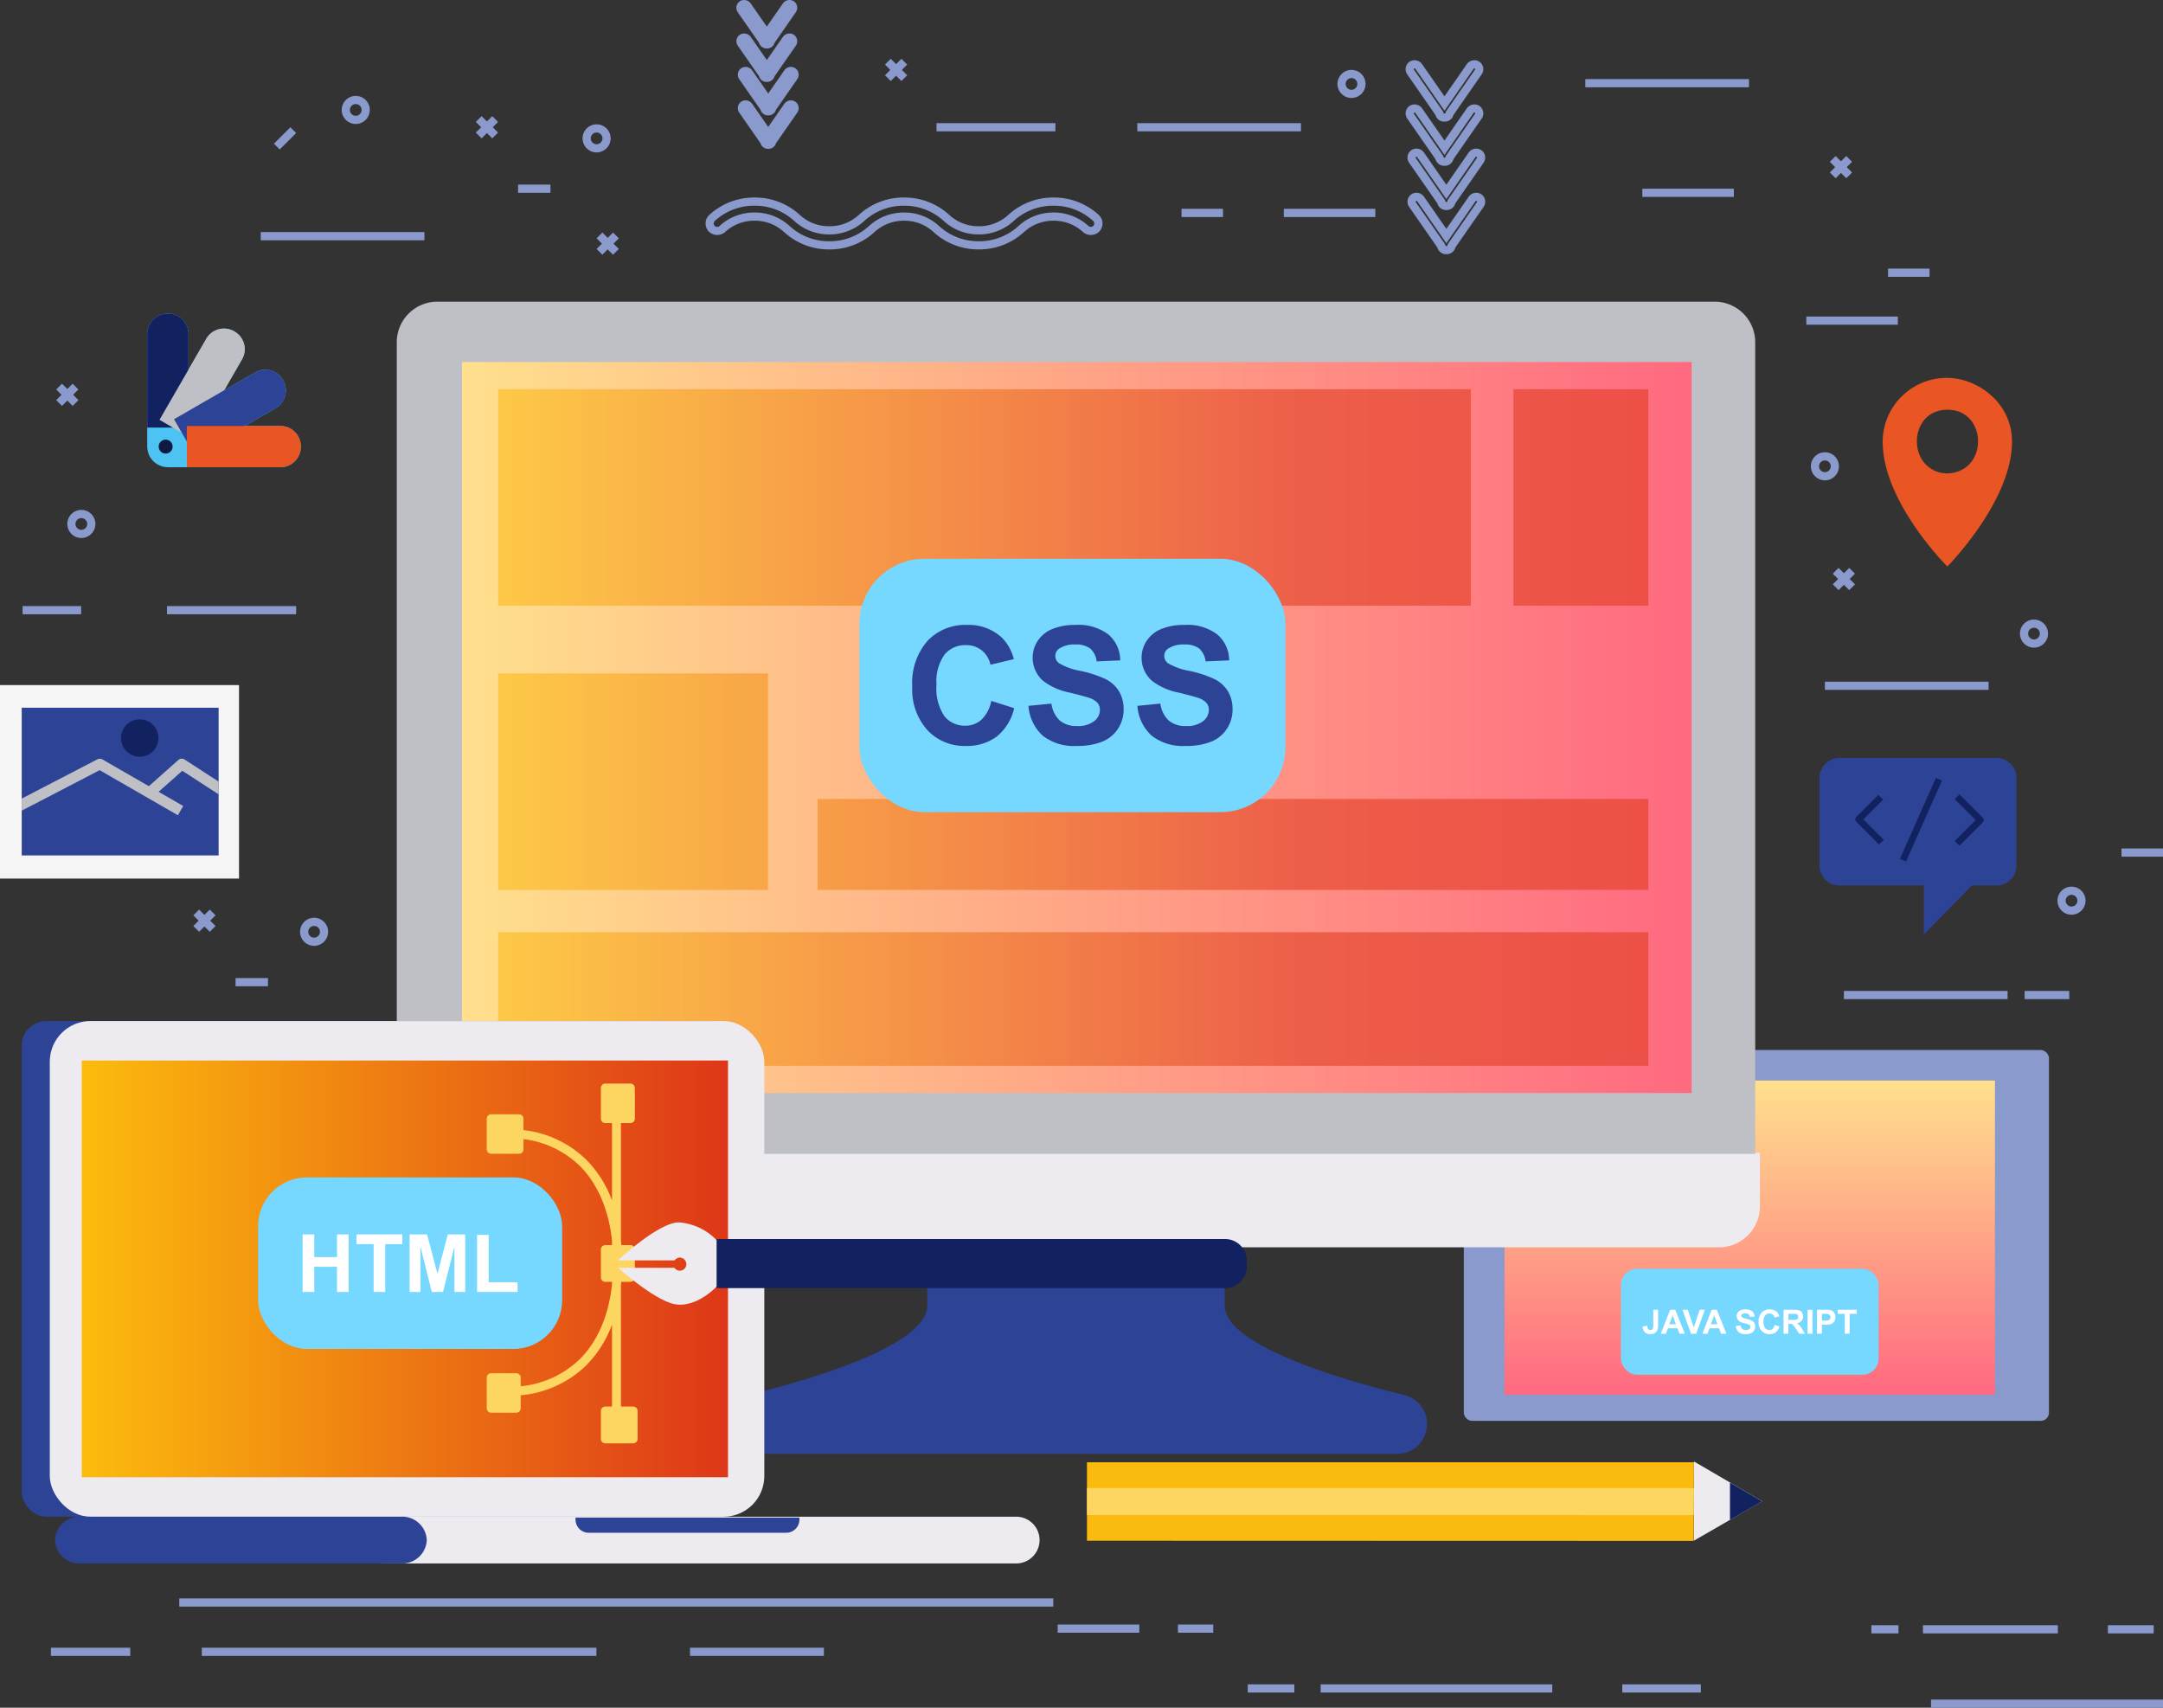 <svg xmlns="http://www.w3.org/2000/svg" xmlns:xlink="http://www.w3.org/1999/xlink" width="265.999" height="210" viewBox="0 0 265.999 210"><rect x="0" y="0" width="265.999" height="210" fill="#333333" stroke="none"/><defs><style>.a{fill:#8a9acd;}.b{fill:url(#a);}.c{fill:#2d4395;}.d,.v{fill:#edebf0;}.e{fill:#bfc0c6;}.f{fill:url(#b);}.g,.h,.i,.j,.k{opacity:0.55;mix-blend-mode:multiply;isolation:isolate;}.g{fill:url(#c);}.h{fill:url(#d);}.i{fill:url(#e);}.j{fill:url(#f);}.k{fill:url(#h);}.l{fill:#f5f5f5;}.m,.w{fill:#122261;}.n{fill:#4dc3f4;}.o,.u{fill:#e95523;}.p{fill:#0f1a43;}.q{fill:#76d7ff;}.r{fill:#fff;}.s{fill:url(#i);}.t,.y{fill:#fdd662;}.u,.v,.w,.x,.y{fill-rule:evenodd;}.x{fill:#fbbb0e;}</style><linearGradient id="a" x1="0.5" x2="0.5" y2="1" gradientUnits="objectBoundingBox"><stop offset="0" stop-color="#ffe08d"/><stop offset="1" stop-color="#ff6980"/></linearGradient><linearGradient id="b" x1="0" y1="0.5" x2="1" y2="0.5" xlink:href="#a"/><linearGradient id="c" x1="-7.662" y1="0.5" x2="-1.6" y2="0.5" gradientUnits="objectBoundingBox"><stop offset="0" stop-color="#fcbb0d"/><stop offset="1" stop-color="#de3718"/></linearGradient><linearGradient id="d" x1="-0.019" y1="0.5" x2="0.822" y2="0.5" xlink:href="#c"/><linearGradient id="e" x1="-0.068" y1="0.5" x2="2.963" y2="0.5" xlink:href="#c"/><linearGradient id="f" x1="-0.407" y1="0.5" x2="0.578" y2="0.5" xlink:href="#c"/><linearGradient id="h" x1="-0.016" y1="0.5" x2="0.695" y2="0.5" xlink:href="#c"/><linearGradient id="i" x1="0" y1="0.5" x2="1" y2="0.5" xlink:href="#c"/></defs><g transform="translate(22892.02 -15859.914)"><g transform="translate(-22885.76 16056.471)"><g transform="translate(18.558 6.063)"><rect class="a" width="48.527" height="1.007"/></g><g transform="translate(15.786)"><rect class="a" width="107.482" height="1.007"/></g><g transform="translate(78.594 6.063)"><rect class="a" width="16.466" height="1.007"/></g><g transform="translate(0 6.063)"><rect class="a" width="9.757" height="1.007"/></g><g transform="translate(156.151 10.566)"><rect class="a" width="28.483" height="1.007"/></g><g transform="translate(193.242 10.566)"><rect class="a" width="9.664" height="1.007"/></g><g transform="translate(147.185 10.566)"><rect class="a" width="5.727" height="1.007"/></g><g transform="translate(223.874 3.296)"><g transform="translate(6.345)"><rect class="a" width="16.59" height="1.006"/></g><g transform="translate(29.091)"><rect class="a" width="5.629" height="1.006"/></g><rect class="a" width="3.335" height="1.006"/></g><g transform="translate(123.811 3.211)"><rect class="a" width="10.037" height="1.007"/><g transform="translate(14.788)"><rect class="a" width="4.344" height="1.007"/></g></g><g transform="translate(231.21 12.437)"><rect class="a" width="28.53" height="1.006"/></g></g><g transform="translate(-22712.004 15989.037)"><g transform="translate(0 0)"><rect class="a" width="71.957" height="45.599" rx="1"/></g><g transform="translate(5.006 3.753)"><rect class="b" width="60.31" height="38.625"/></g></g><g transform="translate(-22843.801 15897.01)"><g transform="translate(40.939 107.689)"><path class="c" d="M-6268.252,6271.374v-15.766h-36.581v15.766c0,5.1-15.623,9.43-22.1,11.006a3.625,3.625,0,0,0-2.768,3.524v.064a3.626,3.626,0,0,0,3.627,3.627h79.072a3.626,3.626,0,0,0,3.626-3.627v-.064a3.625,3.625,0,0,0-2.767-3.524C-6252.63,6280.8-6268.252,6276.474-6268.252,6271.374Z" transform="translate(6329.706 -6255.608)"/></g><g transform="translate(0 104.679)"><path class="d" d="M-6450.06,6246.759v6.519a5.029,5.029,0,0,0,4.969,5.085h158.268a5.029,5.029,0,0,0,4.969-5.085v-6.519Z" transform="translate(6450.06 -6246.759)"/></g><g transform="translate(0.574)"><path class="e" d="M-6286.25,5939.023h-157.188a4.994,4.994,0,0,0-4.935,5.051v99.748h167.057v-99.748A4.993,4.993,0,0,0-6286.25,5939.023Z" transform="translate(6448.374 -5939.023)"/></g><g transform="translate(8.594 7.424)"><rect class="f" width="151.218" height="89.889"/></g><rect class="g" width="16.59" height="26.627" transform="translate(137.897 10.764)"/><rect class="h" width="119.623" height="26.627" transform="translate(13.036 10.764)"/><rect class="i" width="33.18" height="26.627" transform="translate(13.036 45.712)"/><rect class="j" width="102.159" height="11.186" transform="translate(52.328 61.153)"/><rect class="j" width="102.159" height="11.186" transform="translate(52.328 45.712)"/><rect class="k" width="141.451" height="16.433" transform="translate(13.036 77.541)"/></g><g transform="translate(-22892.02 15944.159)"><g transform="translate(0 0)"><rect class="l" width="29.394" height="23.795"/></g><g transform="translate(2.671 2.784)"><rect class="c" width="24.215" height="18.162"/></g><g transform="translate(18.233 9.055)"><path class="e" d="M-6529.53,6106.767v1.567l-4.47-2.9-2.769,2.459-.542.482-.873-.984.213-.188,3.473-3.084a.649.649,0,0,1,.794-.06Z" transform="translate(6538.184 -6103.952)"/></g><g transform="translate(14.884 4.214)"><path class="m" d="M-6543.426,6092.023a2.3,2.3,0,0,1-2.3,2.3,2.3,2.3,0,0,1-2.3-2.3,2.3,2.3,0,0,1,2.3-2.3A2.3,2.3,0,0,1-6543.426,6092.023Z" transform="translate(6548.027 -6089.723)"/></g><g transform="translate(2.671 9.056)"><path class="e" d="M-6564.069,6109.769l-.658,1.139-9.618-5.544-9.586,4.978v-1.484l9.3-4.825a.651.651,0,0,1,.629.014Z" transform="translate(6583.932 -6103.957)"/></g></g><g transform="translate(-22873.912 15898.477)"><g transform="translate(0)"><path class="n" d="M-6522.17,5956.721h-4.388l3.8-2.194a2.51,2.51,0,0,0,.919-3.427l-.026-.044a2.51,2.51,0,0,0-3.427-.919l-3.8,2.195,2.194-3.8a2.509,2.509,0,0,0-.919-3.427l-.044-.026a2.509,2.509,0,0,0-3.428.919l-2.193,3.8v-4.388a2.509,2.509,0,0,0-2.51-2.508h-.05a2.508,2.508,0,0,0-2.509,2.508v13.846c0,.03.007.058.008.086,0,.052,0,.1.009.156s.015.112.023.17.02.119.034.176.023.091.037.135.035.106.054.16.043.114.068.169.046.094.071.139c.013.026.02.052.034.076s.033.042.046.064c.03.047.059.1.092.14s.07.089.106.135.07.086.109.127.07.073.108.107.083.074.127.11.087.073.134.105.093.062.14.093c.023.014.041.032.064.044a.687.687,0,0,0,.077.035c.046.025.09.05.138.072a1.7,1.7,0,0,0,.17.067c.053.021.105.039.159.056s.09.026.135.037.117.023.178.034a1.643,1.643,0,0,0,.169.023c.052.005.1.007.155.009.029,0,.056.009.086.009h13.846a2.51,2.51,0,0,0,2.509-2.509v-.051A2.509,2.509,0,0,0-6522.17,5956.721Z" transform="translate(6538.55 -5942.9)"/></g><g transform="translate(0)"><path class="m" d="M-6533.482,5956.921v-11.513a2.509,2.509,0,0,0-2.51-2.508h-.05a2.508,2.508,0,0,0-2.509,2.508v11.513Z" transform="translate(6538.55 -5942.9)"/></g><g transform="translate(1.507 1.842)"><path class="e" d="M-6529.73,5962.072l5.755-9.968a2.509,2.509,0,0,0-.919-3.428l-.043-.025a2.508,2.508,0,0,0-3.427.918l-5.755,9.968Z" transform="translate(6534.119 -5948.315)"/></g><g transform="translate(3.29 6.901)"><path class="c" d="M-6526.347,5973.668l9.971-5.756a2.51,2.51,0,0,0,.917-3.428l-.024-.043a2.512,2.512,0,0,0-3.429-.918l-9.968,5.755Z" transform="translate(6528.879 -5963.187)"/></g><g transform="translate(1.406 13.821)"><g transform="translate(3.463)"><path class="o" d="M-6524.237,5988.6h11.512a2.508,2.508,0,0,0,2.509-2.507v-.051a2.508,2.508,0,0,0-2.509-2.509h-11.512Z" transform="translate(6524.237 -5983.531)"/></g><path class="p" d="M-6533.558,5990.175a.857.857,0,0,1-.858-.857.857.857,0,0,1,.858-.857.857.857,0,0,1,.855.857A.856.856,0,0,1-6533.558,5990.175Z" transform="translate(6534.416 -5986.784)"/></g></g><g transform="translate(-22786.334 15928.625)"><g transform="translate(0 0)"><rect class="q" width="52.389" height="31.16" rx="8"/></g><g transform="translate(6.505 8.139)"><path class="c" d="M-6252.284,6008.979l2.816.894a6.313,6.313,0,0,1-2.154,3.5,6.137,6.137,0,0,1-3.82,1.143,6.186,6.186,0,0,1-4.709-1.958A7.485,7.485,0,0,1-6262,6007.2a7.866,7.866,0,0,1,1.854-5.578,6.357,6.357,0,0,1,4.876-1.986,5.984,5.984,0,0,1,4.286,1.56,5.666,5.666,0,0,1,1.473,2.649l-2.875.687a3.045,3.045,0,0,0-1.065-1.766,3.047,3.047,0,0,0-1.966-.647,3.274,3.274,0,0,0-2.6,1.147,5.624,5.624,0,0,0-1,3.719,6.032,6.032,0,0,0,.98,3.886,3.187,3.187,0,0,0,2.552,1.157,2.909,2.909,0,0,0,1.991-.736A4.277,4.277,0,0,0-6252.284,6008.979Z" transform="translate(6261.996 -5999.639)"/><path class="c" d="M-6220,6009.587l2.825-.275a3.437,3.437,0,0,0,1.037,2.089,3.116,3.116,0,0,0,2.1.667,3.236,3.236,0,0,0,2.114-.594,1.768,1.768,0,0,0,.711-1.387,1.314,1.314,0,0,0-.3-.869,2.413,2.413,0,0,0-1.044-.623c-.342-.118-1.115-.327-2.325-.629a7.847,7.847,0,0,1-3.276-1.422,3.743,3.743,0,0,1-1.325-2.895,3.7,3.7,0,0,1,.622-2.055,3.9,3.9,0,0,1,1.8-1.457,7.184,7.184,0,0,1,2.829-.5,6.077,6.077,0,0,1,4.078,1.188,4.193,4.193,0,0,1,1.436,3.168l-2.9.128a2.476,2.476,0,0,0-.8-1.595,2.925,2.925,0,0,0-1.838-.485,3.317,3.317,0,0,0-1.982.52,1.048,1.048,0,0,0-.46.893,1.1,1.1,0,0,0,.432.873,7.608,7.608,0,0,0,2.668.962,14.139,14.139,0,0,1,3.135,1.035,4.046,4.046,0,0,1,1.589,1.461,4.293,4.293,0,0,1,.574,2.292,4.236,4.236,0,0,1-.687,2.314,4.121,4.121,0,0,1-1.943,1.6,8.137,8.137,0,0,1-3.129.525,6.23,6.23,0,0,1-4.189-1.261A5.485,5.485,0,0,1-6220,6009.587Z" transform="translate(6234.287 -5999.639)"/><path class="c" d="M-6180.609,6009.587l2.825-.275a3.443,3.443,0,0,0,1.036,2.089,3.122,3.122,0,0,0,2.1.667,3.234,3.234,0,0,0,2.114-.594,1.765,1.765,0,0,0,.711-1.387,1.313,1.313,0,0,0-.3-.869,2.4,2.4,0,0,0-1.046-.623q-.51-.177-2.325-.629a7.853,7.853,0,0,1-3.276-1.422,3.74,3.74,0,0,1-1.324-2.895,3.693,3.693,0,0,1,.623-2.055,3.9,3.9,0,0,1,1.8-1.457,7.2,7.2,0,0,1,2.831-.5,6.072,6.072,0,0,1,4.077,1.188,4.2,4.2,0,0,1,1.437,3.168l-2.9.128a2.466,2.466,0,0,0-.8-1.595,2.928,2.928,0,0,0-1.838-.485,3.317,3.317,0,0,0-1.982.52,1.048,1.048,0,0,0-.461.893,1.1,1.1,0,0,0,.432.873,7.612,7.612,0,0,0,2.668.962,14.136,14.136,0,0,1,3.136,1.035,4.054,4.054,0,0,1,1.589,1.461,4.293,4.293,0,0,1,.573,2.292,4.235,4.235,0,0,1-.687,2.314,4.115,4.115,0,0,1-1.942,1.6,8.147,8.147,0,0,1-3.13.525,6.231,6.231,0,0,1-4.189-1.261A5.483,5.483,0,0,1-6180.609,6009.587Z" transform="translate(6208.293 -5999.639)"/></g></g><g transform="translate(-22692.691 16015.932)"><g transform="translate(0)"><rect class="q" width="31.695" height="13.038" rx="2"/></g><g transform="translate(2.692 4.994)"><path class="r" d="M-5996.658,6303.343h.594v1.867a1.892,1.892,0,0,1-.065.564.8.8,0,0,1-.313.413,1.04,1.04,0,0,1-.6.156.884.884,0,0,1-.671-.246,1,1,0,0,1-.237-.716l.56-.063a.772.772,0,0,0,.076.357.32.32,0,0,0,.293.16.327.327,0,0,0,.281-.113.909.909,0,0,0,.082-.473Z" transform="translate(5997.95 -6303.293)"/><path class="r" d="M-5988.467,6306.291h-.647l-.258-.669h-1.179l-.242.669h-.632l1.148-2.948h.629Zm-1.1-1.166-.406-1.094-.4,1.094Z" transform="translate(5993.644 -6303.293)"/><path class="r" d="M-5982.532,6306.291l-1.053-2.948h.645l.746,2.182.722-2.182h.631l-1.055,2.948Z" transform="translate(5988.471 -6303.293)"/><path class="r" d="M-5973.445,6306.291h-.647l-.258-.669h-1.178l-.244.669h-.631l1.149-2.948h.628Zm-1.1-1.166-.406-1.094-.4,1.094Z" transform="translate(5983.733 -6303.293)"/><path class="r" d="M-5964.311,6305.236l.58-.056a.711.711,0,0,0,.212.427.642.642,0,0,0,.431.137.66.66,0,0,0,.433-.123.359.359,0,0,0,.146-.285.268.268,0,0,0-.062-.178.5.5,0,0,0-.213-.127c-.07-.024-.229-.066-.478-.129a1.613,1.613,0,0,1-.671-.291.766.766,0,0,1-.271-.593.763.763,0,0,1,.126-.421.808.808,0,0,1,.369-.3,1.5,1.5,0,0,1,.58-.1,1.243,1.243,0,0,1,.835.243.854.854,0,0,1,.295.649l-.6.026a.5.5,0,0,0-.165-.327.6.6,0,0,0-.376-.1.67.67,0,0,0-.406.107.21.21,0,0,0-.1.182.227.227,0,0,0,.089.179,1.568,1.568,0,0,0,.548.2,2.9,2.9,0,0,1,.642.212.822.822,0,0,1,.325.3.866.866,0,0,1,.119.47.857.857,0,0,1-.142.474.822.822,0,0,1-.4.329,1.654,1.654,0,0,1-.642.108,1.278,1.278,0,0,1-.858-.258A1.128,1.128,0,0,1-5964.311,6305.236Z" transform="translate(5975.753 -6303.197)"/><path class="r" d="M-5954.105,6305.111l.576.183a1.3,1.3,0,0,1-.441.718,1.261,1.261,0,0,1-.782.233,1.269,1.269,0,0,1-.965-.4,1.532,1.532,0,0,1-.377-1.1,1.616,1.616,0,0,1,.379-1.144,1.3,1.3,0,0,1,1-.406,1.219,1.219,0,0,1,.877.32,1.148,1.148,0,0,1,.3.542l-.588.141a.626.626,0,0,0-.22-.361.621.621,0,0,0-.4-.133.668.668,0,0,0-.531.235,1.15,1.15,0,0,0-.205.762,1.239,1.239,0,0,0,.2.8.653.653,0,0,0,.523.237.6.6,0,0,0,.409-.15A.889.889,0,0,0-5954.105,6305.111Z" transform="translate(5970.333 -6303.197)"/><path class="r" d="M-5947.04,6306.291v-2.948h1.252a2.159,2.159,0,0,1,.687.08.686.686,0,0,1,.342.283.845.845,0,0,1,.129.464.787.787,0,0,1-.2.549.932.932,0,0,1-.583.272,1.343,1.343,0,0,1,.319.248,3.346,3.346,0,0,1,.339.478l.36.575h-.712l-.432-.641a4.193,4.193,0,0,0-.313-.433.451.451,0,0,0-.18-.124,1.026,1.026,0,0,0-.3-.032h-.121v1.23Zm.595-1.7h.44a2.361,2.361,0,0,0,.536-.036.31.31,0,0,0,.166-.125.378.378,0,0,0,.06-.221.353.353,0,0,0-.079-.24.365.365,0,0,0-.224-.115c-.048-.008-.194-.01-.436-.01h-.463Z" transform="translate(5964.357 -6303.293)"/><path class="r" d="M-5938.358,6306.291v-2.948h.6v2.948Z" transform="translate(5958.629 -6303.293)"/><path class="r" d="M-5934.941,6306.291v-2.948h.957a3.386,3.386,0,0,1,.708.045.761.761,0,0,1,.423.288.916.916,0,0,1,.172.574.954.954,0,0,1-.1.457.794.794,0,0,1-.25.29.869.869,0,0,1-.309.142,3.478,3.478,0,0,1-.617.042h-.388v1.111Zm.6-2.448v.837h.326a1.55,1.55,0,0,0,.47-.046.387.387,0,0,0,.187-.146.4.4,0,0,0,.067-.229.387.387,0,0,0-.094-.266.421.421,0,0,0-.24-.129,2.618,2.618,0,0,0-.428-.021Z" transform="translate(5956.374 -6303.293)"/><path class="r" d="M-5926.612,6306.291v-2.448h-.874v-.5h2.343v.5h-.873v2.448Z" transform="translate(5951.455 -6303.293)"/></g></g><g transform="translate(-22889.348 15985.473)"><g transform="translate(0)"><rect class="c" width="87.872" height="60.949" rx="3"/><g transform="translate(3.449)"><rect class="d" width="87.872" height="60.949" rx="5"/></g><g transform="translate(7.381 4.851)"><rect class="s" width="79.473" height="51.247"/></g><g transform="translate(41.195 60.95)"><path class="d" d="M-6378.852,6381.139a2.873,2.873,0,0,0-2.872-2.874h-77.138c-2.182,0-3.966,1.291-3.966,2.873s1.784,2.875,3.966,2.875h77.138a2.873,2.873,0,0,0,2.872-2.874Z" transform="translate(6462.827 -6378.265)"/></g><g transform="translate(68.105 61.056)"><path class="c" d="M-6356.181,6378.577v.245a1.624,1.624,0,0,1-1.628,1.623h-24.284a1.624,1.624,0,0,1-1.624-1.623v-.245Z" transform="translate(6383.716 -6378.577)"/></g><g transform="translate(4.096 60.95)"><path class="c" d="M-6526.178,6381.138a3,3,0,0,1-3.1,2.875H-6568.8a3,3,0,0,1-3.1-2.875,3,3,0,0,1,3.1-2.873h39.521A3,3,0,0,1-6526.178,6381.138Z" transform="translate(6571.891 -6378.265)"/></g></g><g transform="translate(29.065 19.228)"><rect class="q" width="37.393" height="21.092" rx="6"/></g><g transform="translate(34.544 26.235)"><path class="r" d="M-6482.381,6283.287v-7.079h1.428V6279h2.8v-2.787h1.429v7.079h-1.429v-3.1h-2.8v3.1Z" transform="translate(6482.381 -6276.208)"/><path class="r" d="M-6460.792,6283.287v-5.88h-2.1v-1.2h5.625v1.2h-2.1v5.88Z" transform="translate(6469.521 -6276.208)"/><path class="r" d="M-6443.7,6283.287v-7.079h2.139l1.285,4.828,1.27-4.828h2.144v7.079h-1.328v-5.571l-1.405,5.571h-1.375l-1.4-5.571v5.571Z" transform="translate(6456.857 -6276.208)"/><path class="r" d="M-6419.314,6283.4v-7.02h1.429v5.827h3.554v1.193Z" transform="translate(6440.767 -6276.321)"/></g></g><g transform="translate(-22832.164 15993.163)"><path class="t" d="M-6397.828,6261.3h-1.506v-14.925c.013-.153.022-.292.029-.416h1.136a.548.548,0,0,0,.546-.548v-3.423a.547.547,0,0,0-.546-.547h-1.124c-.006-.172-.02-.389-.041-.65v-14.348h1.165a.549.549,0,0,0,.546-.549v-3.765a.548.548,0,0,0-.546-.548h-3.083a.549.549,0,0,0-.548.548v3.765a.55.55,0,0,0,.548.549h.821v9.507a14.113,14.113,0,0,0-3.14-4.977,13.11,13.11,0,0,0-7.748-3.668V6225.9a.549.549,0,0,0-.548-.546h-3.424a.548.548,0,0,0-.547.546v3.767a.549.549,0,0,0,.547.548h3.424a.55.55,0,0,0,.548-.548v-1.256a12.018,12.018,0,0,1,6.964,3.335c3.059,3.071,3.761,7.413,3.924,9.222v.479h-.821a.548.548,0,0,0-.548.547v3.423a.549.549,0,0,0,.548.548h.821v.246c-.163,1.807-.864,6.143-3.917,9.214a12.135,12.135,0,0,1-7.313,3.38v-1.06a.549.549,0,0,0-.548-.547h-3.083a.548.548,0,0,0-.547.547v3.766a.548.548,0,0,0,.547.548h3.083a.549.549,0,0,0,.548-.548v-1.6a13.228,13.228,0,0,0,8.09-3.708,14.109,14.109,0,0,0,3.14-4.978V6261.3h-.821a.549.549,0,0,0-.548.547v3.427a.548.548,0,0,0,.548.547h3.424a.548.548,0,0,0,.548-.547v-3.427A.549.549,0,0,0-6397.828,6261.3Z" transform="translate(6415.839 -6221.584)"/></g><g transform="translate(-22816.031 16010.231)"><g transform="translate(9.938 2.042)"><path class="m" d="M-6271.8,6281.1v-.68a2.685,2.685,0,0,0-2.676-2.678h-62.056a2.644,2.644,0,0,0-1.25.314h-.535v.377a2.663,2.663,0,0,0-.893,1.987v.68a2.686,2.686,0,0,0,2.678,2.679h62.055A2.686,2.686,0,0,0-6271.8,6281.1Z" transform="translate(6339.206 -6277.738)"/></g><g transform="translate(0 0)"><path class="d" d="M-6361.319,6281.815c-2.063-.317-5.68-3.25-7.058-4.488h6.921a.772.772,0,0,0,.642.353.805.805,0,0,0,.806-.805.806.806,0,0,0-.806-.807.767.767,0,0,0-.635.344h-6.971c1.257-1.147,5.307-4.675,7.5-4.675a7.165,7.165,0,0,1,4.635,2.18v5.718S-6358.7,6282.217-6361.319,6281.815Z" transform="translate(6368.421 -6271.737)"/></g></g><g transform="translate(-22719.162 15867.325)"><g transform="translate(0.233 16.299)"><path class="a" d="M-6078.162,5906.669h-.076a1.1,1.1,0,0,1-.636-.2,1.114,1.114,0,0,1-.436-.624l-3.472-4.993a1.118,1.118,0,0,1,.279-1.546,1.138,1.138,0,0,1,1.542.281l2.76,3.971,2.763-3.972a1.136,1.136,0,0,1,1.539-.279,1.111,1.111,0,0,1,.281,1.545l-3.472,4.993a1.1,1.1,0,0,1-.437.625A1.1,1.1,0,0,1-6078.162,5906.669Zm-.01-1.007.01.5v-.5a.107.107,0,0,0,.063-.016.1.1,0,0,0,.038-.065l.016-.122,3.6-5.178a.106.106,0,0,0-.024-.144c-.03-.02-.081-.064-.142.024l-3.589,5.164-3.587-5.162c-.064-.092-.112-.046-.143-.025a.106.106,0,0,0-.022.146l3.6,5.173.017.121a.1.1,0,0,0,.041.069.109.109,0,0,0,.06.015Z" transform="translate(6082.978 -5899.124)"/></g><g transform="translate(0.232 10.865)"><path class="a" d="M-6078.159,5890.7h-.083a1.107,1.107,0,0,1-.633-.2,1.119,1.119,0,0,1-.436-.626l-3.472-4.992a1.113,1.113,0,0,1,.278-1.542,1.135,1.135,0,0,1,1.542.276l2.76,3.975,2.762-3.977a1.134,1.134,0,0,1,1.543-.273,1.094,1.094,0,0,1,.457.712,1.1,1.1,0,0,1-.18.829l-3.471,4.992a1.113,1.113,0,0,1-.436.627A1.12,1.12,0,0,1-6078.159,5890.7Zm-.01-1.007.01.5v-.5a.1.1,0,0,0,.059-.016.1.1,0,0,0,.037-.067l.016-.12,3.6-5.179a.1.1,0,0,0,.016-.076.09.09,0,0,0-.042-.064c-.035-.025-.08-.066-.141.021l-3.589,5.166-3.587-5.164c-.062-.088-.108-.047-.14-.025a.1.1,0,0,0-.027.143l3.6,5.176.017.12a.1.1,0,0,0,.042.07.1.1,0,0,0,.056.015Z" transform="translate(6082.978 -5883.15)"/></g><g transform="translate(0.001 5.433)"><path class="a" d="M-6078.838,5874.726h-.088a1.1,1.1,0,0,1-.633-.2,1.1,1.1,0,0,1-.434-.623l-3.471-4.991a1.117,1.117,0,0,1,.28-1.546,1.137,1.137,0,0,1,1.54.278l2.762,3.973,2.76-3.973a1.138,1.138,0,0,1,1.542-.277,1.113,1.113,0,0,1,.279,1.545l-3.473,4.992a1.106,1.106,0,0,1-.437.626A1.1,1.1,0,0,1-6078.838,5874.726Zm-.011-1.007.011.5v-.5a.08.08,0,0,0,.054-.016.1.1,0,0,0,.041-.07l.017-.119,3.6-5.175a.1.1,0,0,0-.024-.144c-.032-.021-.081-.064-.142.024l-3.587,5.165-3.588-5.165c-.062-.088-.11-.045-.142-.024a.107.107,0,0,0-.023.148l3.6,5.17.017.119a.1.1,0,0,0,.039.068.084.084,0,0,0,.057.018Z" transform="translate(6083.659 -5867.181)"/></g><g transform="translate(0 0)"><path class="a" d="M-6078.839,5858.753h-.09a1.114,1.114,0,0,1-.624-.19,1.128,1.128,0,0,1-.44-.627l-3.472-5a1.112,1.112,0,0,1,.278-1.543,1.137,1.137,0,0,1,1.542.278l2.761,3.973,2.759-3.974a1.14,1.14,0,0,1,1.543-.279,1.107,1.107,0,0,1,.459.715,1.1,1.1,0,0,1-.182.83l-3.471,4.995a1.111,1.111,0,0,1-.435.622A1.114,1.114,0,0,1-6078.839,5858.753Zm-.006-1.006.006.5v-.5a.1.1,0,0,0,.06-.018.1.1,0,0,0,.035-.066l.015-.12,3.6-5.177a.114.114,0,0,0-.025-.143c-.029-.02-.079-.064-.141.026l-3.587,5.163-3.588-5.162c-.062-.092-.11-.047-.141-.027a.1.1,0,0,0-.024.144l3.6,5.176.015.12a.1.1,0,0,0,.043.071.1.1,0,0,0,.052.013Z" transform="translate(6083.662 -5851.208)"/></g></g><g transform="translate(-22801.461 15859.914)"><g transform="translate(0.176 12.342)"><path class="a" d="M-6321.292,5871.666h-.059a.956.956,0,0,1-.552-.172.958.958,0,0,1-.371-.519l-2.618-3.764a.967.967,0,0,1,.242-1.34.984.984,0,0,1,1.338.243l1.99,2.862,1.991-2.864a.988.988,0,0,1,1.336-.242.948.948,0,0,1,.4.621.957.957,0,0,1-.155.719l-2.619,3.765a.946.946,0,0,1-.374.521A.956.956,0,0,1-6321.292,5871.666Zm0-.97v0Z" transform="translate(6325.063 -5865.707)"/></g><g transform="translate(0.176 8.229)"><path class="a" d="M-6321.292,5859.571h-.063a.951.951,0,0,1-.547-.17.959.959,0,0,1-.373-.521l-2.618-3.764a.964.964,0,0,1,.242-1.338.985.985,0,0,1,1.337.239l1.991,2.866,1.991-2.866a.987.987,0,0,1,1.339-.239.953.953,0,0,1,.4.617.952.952,0,0,1-.158.721l-2.615,3.762a.965.965,0,0,1-.373.522A.967.967,0,0,1-6321.292,5859.571Z" transform="translate(6325.063 -5853.614)"/></g><g transform="translate(0.001 4.115)"><path class="a" d="M-6321.8,5847.478h-.07a.941.941,0,0,1-.547-.172.95.95,0,0,1-.371-.519l-2.618-3.763a.972.972,0,0,1,.242-1.341.989.989,0,0,1,1.339.242l1.991,2.864,1.989-2.864a.987.987,0,0,1,1.337-.242.964.964,0,0,1,.242,1.339l-2.618,3.765a.951.951,0,0,1-.375.521A.94.94,0,0,1-6321.8,5847.478Z" transform="translate(6325.577 -5841.521)"/></g><g transform="translate(0 0)"><path class="a" d="M-6321.806,5835.381h-.068a.97.97,0,0,1-.54-.166.982.982,0,0,1-.378-.521l-2.618-3.768a.965.965,0,0,1,.241-1.338.985.985,0,0,1,1.339.242l1.991,2.863,1.99-2.864a.988.988,0,0,1,1.337-.244.963.963,0,0,1,.4.624.959.959,0,0,1-.159.719l-2.617,3.765a.958.958,0,0,1-.369.517A.976.976,0,0,1-6321.806,5835.381Z" transform="translate(6325.58 -5829.423)"/></g></g><g transform="translate(-22805.25 15884.205)"><g transform="translate(0 0)"><path class="a" d="M-6321.515,5907.215a8.13,8.13,0,0,1-5.568-2.144,5.292,5.292,0,0,0-3.623-1.389,5.284,5.284,0,0,0-3.621,1.389,1.475,1.475,0,0,1-2.021-.073,1.437,1.437,0,0,1,.073-2.023,8.14,8.14,0,0,1,5.569-2.144,8.141,8.141,0,0,1,5.571,2.144,5.282,5.282,0,0,0,3.62,1.389,5.293,5.293,0,0,0,3.624-1.389,8.13,8.13,0,0,1,5.568-2.144,8.136,8.136,0,0,1,5.569,2.144,5.288,5.288,0,0,0,3.62,1.389,5.293,5.293,0,0,0,3.625-1.389,8.127,8.127,0,0,1,5.566-2.144,8.132,8.132,0,0,1,5.569,2.144,1.434,1.434,0,0,1,.075,2.023,1.472,1.472,0,0,1-2.021.073,5.29,5.29,0,0,0-3.623-1.389,5.28,5.28,0,0,0-3.619,1.389,8.148,8.148,0,0,1-5.572,2.142,8.13,8.13,0,0,1-5.567-2.142,5.287,5.287,0,0,0-3.622-1.389,5.286,5.286,0,0,0-3.622,1.389A8.141,8.141,0,0,1-6321.515,5907.215Zm-9.191-4.539a6.3,6.3,0,0,1,4.308,1.658,7.126,7.126,0,0,0,4.883,1.874,7.134,7.134,0,0,0,4.885-1.874,6.293,6.293,0,0,1,4.307-1.658,6.3,6.3,0,0,1,4.308,1.658,7.123,7.123,0,0,0,4.881,1.874,7.135,7.135,0,0,0,4.886-1.874,6.288,6.288,0,0,1,4.3-1.658,6.291,6.291,0,0,1,4.307,1.658.434.434,0,0,0,.6-.022.424.424,0,0,0-.023-.6,7.135,7.135,0,0,0-4.885-1.875,7.133,7.133,0,0,0-4.882,1.875,6.3,6.3,0,0,1-4.309,1.657,6.288,6.288,0,0,1-4.305-1.657,7.132,7.132,0,0,0-4.884-1.875,7.135,7.135,0,0,0-4.884,1.875,6.293,6.293,0,0,1-4.308,1.657,6.292,6.292,0,0,1-4.306-1.657,7.136,7.136,0,0,0-4.885-1.875,7.135,7.135,0,0,0-4.883,1.875.426.426,0,0,0-.021.6.437.437,0,0,0,.6.021A6.288,6.288,0,0,1-6330.706,5902.676Z" transform="translate(6336.729 -5900.833)"/></g></g><g transform="translate(-22889.242 15867.145)"><g transform="translate(221.643 76.595)"><rect class="a" width="20.128" height="1.006"/></g><g transform="translate(192.181 2.496)"><rect class="a" width="20.128" height="1.007"/></g><g transform="translate(223.98 114.625)"><rect class="a" width="20.129" height="1.007"/></g><g transform="translate(246.205 114.625)"><rect class="a" width="5.488" height="1.007"/></g><g transform="translate(219.356 31.693)"><rect class="a" width="11.253" height="1.006"/></g><g transform="translate(199.192 15.976)"><rect class="a" width="11.253" height="1.006"/></g><g transform="translate(229.408 25.801)"><rect class="a" width="5.102" height="1.007"/></g><g transform="translate(219.917 48.383)"><path class="a" d="M-5935.443,5996.369a1.728,1.728,0,0,1-1.726-1.726,1.728,1.728,0,0,1,1.726-1.727,1.728,1.728,0,0,1,1.726,1.727A1.728,1.728,0,0,1-5935.443,5996.369Zm0-2.446a.72.72,0,0,0-.72.72.72.72,0,0,0,.72.72.72.72,0,0,0,.72-.72A.72.72,0,0,0-5935.443,5993.923Z" transform="translate(5937.169 -5992.916)"/></g><g transform="translate(258.118 97.105)"><rect class="a" width="5.102" height="1.007"/></g><g transform="translate(250.245 101.798)"><path class="a" d="M-5846.286,6153.4a1.729,1.729,0,0,1-1.727-1.726,1.728,1.728,0,0,1,1.727-1.726,1.728,1.728,0,0,1,1.726,1.726A1.729,1.729,0,0,1-5846.286,6153.4Zm0-2.446a.72.72,0,0,0-.719.72.719.719,0,0,0,.719.719.719.719,0,0,0,.719-.719A.72.72,0,0,0-5846.286,6150.951Z" transform="translate(5848.013 -6149.945)"/></g><g transform="translate(161.7 1.366)"><path class="a" d="M-6106.564,5858.148a1.728,1.728,0,0,1-1.726-1.727,1.728,1.728,0,0,1,1.726-1.726,1.728,1.728,0,0,1,1.727,1.726A1.729,1.729,0,0,1-6106.564,5858.148Zm0-2.447a.721.721,0,0,0-.72.721.721.721,0,0,0,.72.72.721.721,0,0,0,.72-.72A.721.721,0,0,0-6106.564,5855.7Z" transform="translate(6108.29 -5854.696)"/></g><g transform="translate(222.613 62.605)"><g transform="translate(0 0)"><rect class="a" width="2.858" height="1.006" transform="matrix(0.707, -0.707, 0.707, 0.707, 0, 2.021)"/></g><g transform="translate(0 0)"><rect class="a" width="1.006" height="2.858" transform="matrix(0.707, -0.707, 0.707, 0.707, 0, 0.711)"/></g></g><g transform="translate(222.25 11.957)"><g transform="translate(0 0)"><rect class="a" width="2.858" height="1.006" transform="matrix(0.707, -0.707, 0.707, 0.707, 0, 2.02)"/></g><g transform="translate(0 0)"><rect class="a" width="1.006" height="2.858" transform="translate(0 0.711) rotate(-44.996)"/></g></g><g transform="translate(137.082 7.914)"><rect class="a" width="20.128" height="1.006"/></g><g transform="translate(29.286 21.308)"><rect class="a" width="20.128" height="1.007"/></g><g transform="translate(112.393 7.914)"><rect class="a" width="14.619" height="1.006"/></g><g transform="translate(60.93 15.472)"><rect class="a" width="3.986" height="1.006"/></g><g transform="translate(17.757 67.299)"><rect class="a" width="15.884" height="1.006"/></g><g transform="translate(0 67.299)"><rect class="a" width="7.202" height="1.006"/></g><g transform="translate(39.245 4.563)"><path class="a" d="M-6466.514,5867.546a1.728,1.728,0,0,1-1.727-1.726,1.728,1.728,0,0,1,1.727-1.726,1.728,1.728,0,0,1,1.726,1.726A1.728,1.728,0,0,1-6466.514,5867.546Zm0-2.445a.721.721,0,0,0-.72.72.72.72,0,0,0,.72.72.721.721,0,0,0,.72-.72A.721.721,0,0,0-6466.514,5865.1Z" transform="translate(6468.24 -5864.095)"/></g><g transform="translate(5.501 55.475)"><path class="a" d="M-6565.713,6017.216a1.728,1.728,0,0,1-1.727-1.727,1.727,1.727,0,0,1,1.727-1.726,1.726,1.726,0,0,1,1.725,1.726A1.728,1.728,0,0,1-6565.713,6017.216Zm0-2.446a.721.721,0,0,0-.722.719.721.721,0,0,0,.722.721.721.721,0,0,0,.719-.721A.72.72,0,0,0-6565.713,6014.771Z" transform="translate(6567.44 -6013.764)"/></g><g transform="translate(245.629 68.957)"><path class="a" d="M-5859.855,6056.852a1.728,1.728,0,0,1-1.726-1.727,1.727,1.727,0,0,1,1.726-1.727,1.728,1.728,0,0,1,1.726,1.727A1.728,1.728,0,0,1-5859.855,6056.852Zm0-2.446a.721.721,0,0,0-.72.719.721.721,0,0,0,.72.72.72.72,0,0,0,.719-.72A.719.719,0,0,0-5859.855,6054.406Z" transform="translate(5861.581 -6053.399)"/></g><g transform="translate(30.909 8.418)"><rect class="a" width="2.858" height="1.006" transform="matrix(0.707, -0.707, 0.707, 0.707, 0, 2.021)"/></g><g transform="translate(55.737 7.051)"><g transform="translate(0 0)"><rect class="a" width="2.858" height="1.006" transform="translate(0 2.022) rotate(-45.021)"/></g><g transform="translate(0 0)"><rect class="a" width="1.006" height="2.858" transform="matrix(0.707, -0.707, 0.707, 0.707, 0, 0.711)"/></g></g><g transform="translate(4.134 39.951)"><g transform="translate(0 0)"><rect class="a" width="2.858" height="1.006" transform="matrix(0.707, -0.707, 0.707, 0.707, 0, 2.021)"/></g><g transform="translate(0 0)"><rect class="a" width="1.006" height="2.858" transform="translate(0 0.711) rotate(-44.996)"/></g></g><g transform="translate(155.102 18.447)"><rect class="a" width="11.253" height="1.007"/></g><g transform="translate(142.521 18.447)"><rect class="a" width="5.102" height="1.007"/></g><g transform="translate(68.864 8.058)"><path class="a" d="M-6379.458,5877.82a1.729,1.729,0,0,1-1.726-1.727,1.728,1.728,0,0,1,1.726-1.726,1.727,1.727,0,0,1,1.727,1.726A1.728,1.728,0,0,1-6379.458,5877.82Zm0-2.446a.721.721,0,0,0-.72.719.721.721,0,0,0,.72.72.721.721,0,0,0,.721-.72A.721.721,0,0,0-6379.458,5875.374Z" transform="translate(6381.184 -5874.367)"/></g><g transform="translate(26.19 113.042)"><rect class="a" width="3.986" height="1.006"/></g><g transform="translate(20.997 104.62)"><g transform="translate(0 0)"><rect class="a" width="2.858" height="1.006" transform="matrix(0.707, -0.707, 0.707, 0.707, 0, 2.021)"/></g><g transform="translate(0 0)"><rect class="a" width="1.006" height="2.858" transform="matrix(0.707, -0.707, 0.707, 0.707, 0, 0.711)"/></g></g><g transform="translate(34.123 105.626)"><path class="a" d="M-6481.572,6164.652a1.728,1.728,0,0,1-1.726-1.726,1.729,1.729,0,0,1,1.726-1.727,1.728,1.728,0,0,1,1.726,1.727A1.727,1.727,0,0,1-6481.572,6164.652Zm0-2.445a.719.719,0,0,0-.718.719.72.72,0,0,0,.718.72.721.721,0,0,0,.72-.72A.72.72,0,0,0-6481.572,6162.207Z" transform="translate(6483.298 -6161.199)"/></g><g transform="translate(70.59 21.363)"><g transform="translate(0 0)"><rect class="a" width="2.858" height="1.006" transform="matrix(0.707, -0.707, 0.707, 0.707, 0, 2.02)"/></g><g transform="translate(0 0)"><rect class="a" width="1.006" height="2.858" transform="translate(0 0.711) rotate(-44.996)"/></g></g><g transform="translate(106.055 0)"><g transform="translate(0)"><rect class="a" width="2.858" height="1.006" transform="matrix(0.707, -0.707, 0.707, 0.707, 0, 2.021)"/></g><g transform="translate(0 0)"><rect class="a" width="1.006" height="2.858" transform="matrix(0.707, -0.707, 0.707, 0.707, 0, 0.712)"/></g></g></g><g transform="translate(-22668.268 15953.123)"><g transform="translate(0 0)"><path class="c" d="M-5912.292,6103.709h-19.324a2.451,2.451,0,0,0-2.451,2.451v10.773a2.451,2.451,0,0,0,2.451,2.451h10.375v6.038l5.919-6.038h3.03a2.451,2.451,0,0,0,2.451-2.451V6106.16A2.45,2.45,0,0,0-5912.292,6103.709Z" transform="translate(5934.067 -6103.709)"/></g><g transform="translate(4.406 4.538)"><path class="m" d="M-5918.193,6123.155l-2.8-2.8a.412.412,0,0,1,0-.581l2.723-2.723.582.581-2.434,2.433,2.511,2.511Z" transform="translate(5921.114 -6117.05)"/></g><g transform="translate(16.635 4.479)"><path class="m" d="M-5884.583,6123.178l-.58-.581,2.57-2.571-2.57-2.571.58-.581,2.862,2.863a.405.405,0,0,1,.119.289.412.412,0,0,1-.119.292Z" transform="translate(5885.163 -6116.875)"/></g><g transform="translate(9.894 2.446)"><g transform="translate(0 0)"><rect class="m" width="10.895" height="0.821" transform="translate(0 9.956) rotate(-66.045)"/></g></g></g><g transform="translate(-22660.494 15906.382)"><g transform="translate(0 0)"><path class="u" d="M-5903.283,5966.166a7.879,7.879,0,0,0-7.933,7.843c0,7.464,7.952,15.352,7.952,15.352s7.952-8.015,7.952-15.352C-5895.312,5969.106-5899.7,5966.166-5903.283,5966.166Zm1.97,11.208a3.8,3.8,0,0,1-1.951.532,3.627,3.627,0,0,1-2.533-.981c-2.229-2.067-1.381-6.84,2.549-6.84C-5899,5970.085-5898.352,5975.676-5901.313,5977.374Z" transform="translate(5911.216 -5966.166)"/></g></g><g transform="translate(-22758.348 16039.627)"><g transform="translate(74.641)"><path class="v" d="M-5979.439,6358.288l8.4,4.9-8.4,4.84Z" transform="translate(5979.439 -6358.288)"/></g><g transform="translate(79.074 2.59)"><path class="w" d="M-5966.406,6370.5l3.966-2.281-3.966-2.314Z" transform="translate(5966.406 -6365.9)"/></g><g transform="translate(0 0.103)"><path class="x" d="M-6124.228,6358.59l-.03,9.668-74.61-.021v-9.647Z" transform="translate(6198.868 -6358.59)"/></g><g transform="translate(0 3.277)"><path class="y" d="M-6124.228,6367.92l-.03,3.321-74.61-.008v-3.313Z" transform="translate(6198.868 -6367.92)"/></g></g></g></svg>